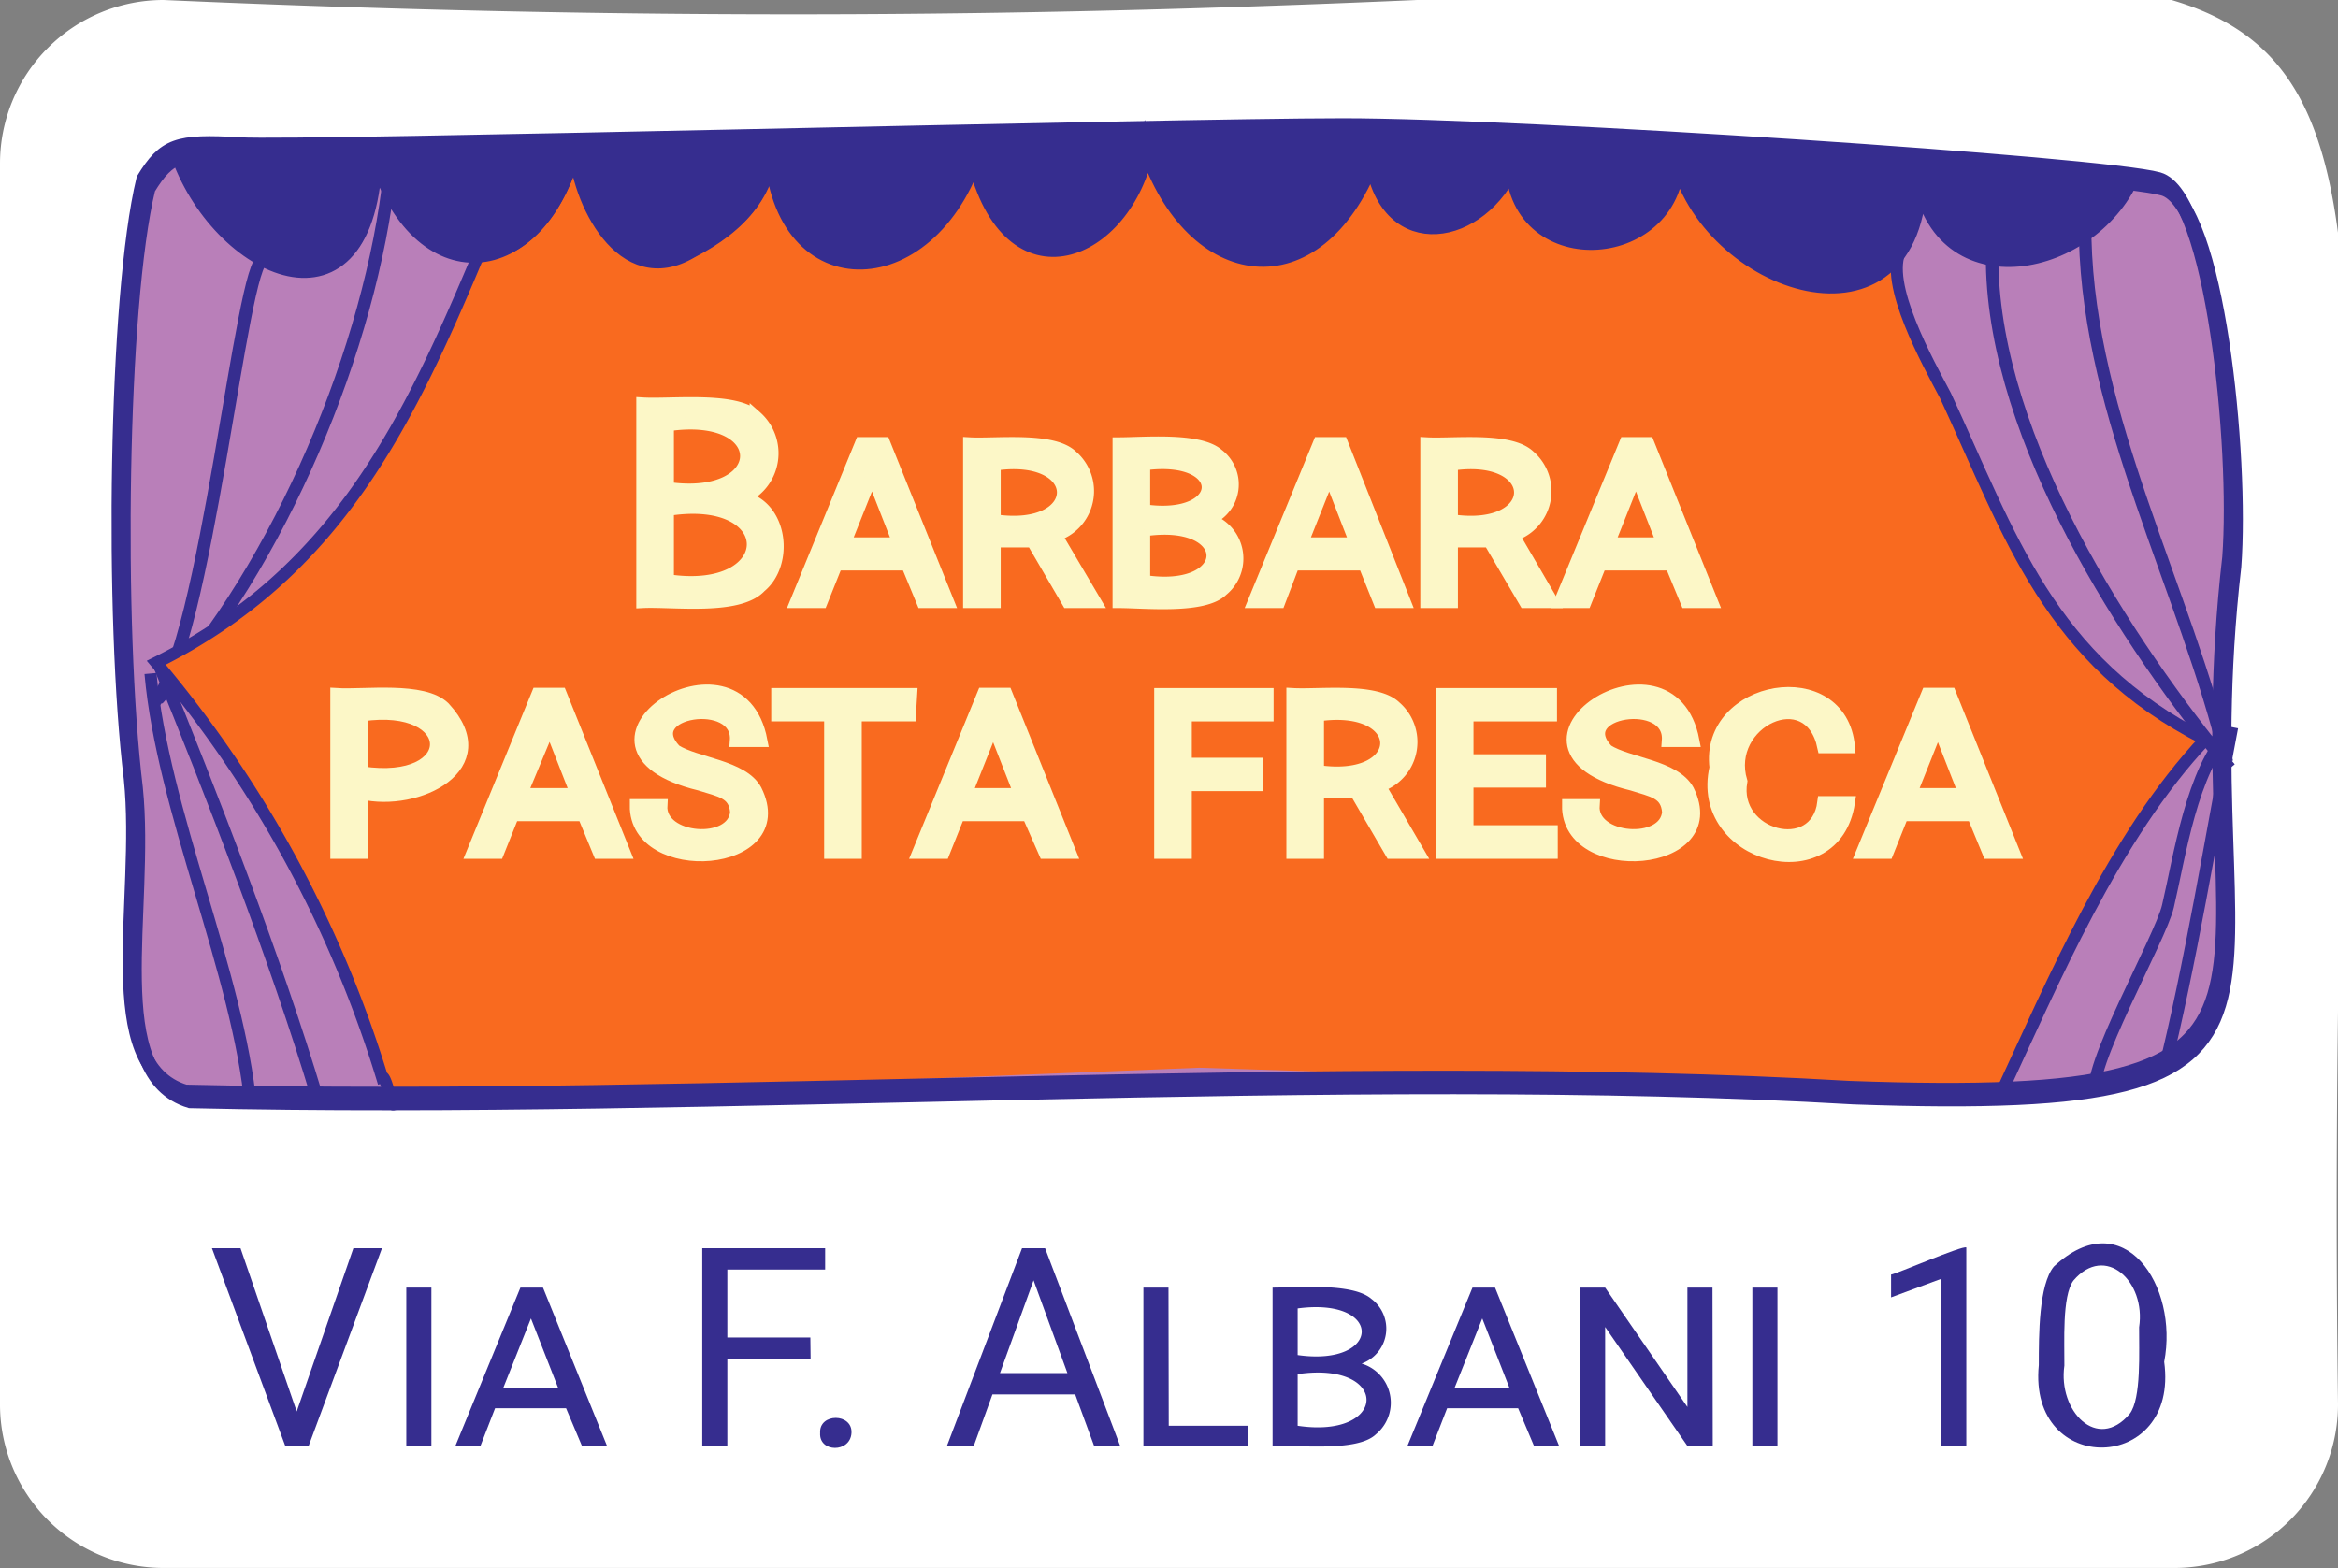 <svg xmlns="http://www.w3.org/2000/svg" viewBox="0 0 93.22 62.54"><rect x="0" y="0" width="93.22" height="62.54" fill="#808080" stroke="none"/><defs><style>.cls-1{fill:#fff;}.cls-2{fill:#b97fb9;}.cls-2,.cls-3,.cls-6,.cls-7,.cls-8{stroke:#362d8f;}.cls-2,.cls-8{stroke-width:0.57px;}.cls-3,.cls-6,.cls-7,.cls-8{fill:none;}.cls-3,.cls-9{stroke-width:0.5px;}.cls-4{fill:#f96a1f;}.cls-5{fill:#362d8f;}.cls-6{stroke-width:0.48px;}.cls-7{stroke-width:0.6px;}.cls-9{fill:#fcf7c7;stroke:#fcf7c7;}</style></defs><g id="insegna_2" data-name="insegna 2"><path class="cls-1" d="M93.22,56a6.52,6.52,0,0,1-6.52,6.53H6.52A6.52,6.52,0,0,1,0,56V6.52A6.52,6.52,0,0,1,6.52,0C108.7,4.56,92.17-22.09,93.22,56Z"/><path class="cls-2" d="M5.91,7.52C4.78,12.2,4.63,25,5.41,31.42c.5,4.88-1.33,11.43,2.17,12.49,20.82.48,46.2-1.33,66.33-.15,20.65.74,13.14-3.56,15.17-21.17.33-4.41-.67-14.46-2.83-15.07S60.91,5.39,53.75,5.39s-41.5.91-44,.76S6.75,6.15,5.91,7.52Z"/><path class="cls-3" d="M79.43,10.51c.12,7.1,5.38,15.15,9.48,20.13"/><path class="cls-3" d="M83.14,9.5c.17,7.21,4,14,5.65,20.89"/><path class="cls-3" d="M15.54,6.89c-.73,6.86-4.34,15.65-9.25,21"/><path class="cls-3" d="M10.5,10.36C9.64,10.27,8.21,25.75,6.16,28"/><path class="cls-4" d="M47.82,42.58,15.61,43.87c-.07.14-.29-1.15-.46-1.09a47,47,0,0,0-9-16.52C15.8,21.68,16.24,13.61,21.64,6.2c13.22-1,40.06-1.13,53.14.43-.71,1.32,2.07,7.7,2.75,9,2.6,5.62,4.11,10.53,10.37,13.72C84.25,33.18,81.84,39,79.68,43.6Z"/><path class="cls-5" d="M85.32,7c-1.61,4-7.83,5.24-8.56.15-.1,7.31-8.55,4.45-9.69-.77.12,4.24-6.36,4.79-6.53.37-1.25,2.93-5,3.65-5.61-.17-2.22,5.65-7.18,4.93-9-.49-.84,4.21-5.48,6.19-6.87.43-2,5.66-8.18,5.54-8.11-1,.11,2.21-1.21,3.63-3.16,4.67-2.7,1.62-4.49-2-4.6-4.21-1.42,5.59-6.32,6-8,.31C15,13.84,8.85,11,7.26,6.18,26.06,4.76,66.1,4.59,85.32,7Z"/><path class="cls-6" d="M19.23,9.8c-2.89,6.93-5.71,13-13,16.63a46.9,46.9,0,0,1,9,16.52c.17-.06.39,1.23.46,1.08"/><path class="cls-6" d="M6.29,26.4C8.44,31.67,11,38.26,12.65,43.77"/><path class="cls-6" d="M6,26.86c.48,5.45,3.52,12,4,17.3"/><path class="cls-6" d="M79.71,43.77c2.17-4.67,4.58-10.41,8.22-14.28-6.25-3.18-7.76-8.1-10.36-13.71-.68-1.29-2.49-4.51-1.78-5.83"/><path class="cls-6" d="M88.91,29.14c-1.52,1.59-2,5-2.47,7-.29,1.27-3.37,6.66-2.87,7.51"/><path class="cls-6" d="M89,29c-.83,4.32-1.67,9.51-2.75,13.82"/><path class="cls-7" d="M85.1,6.85c-1.6,4-7.83,5.23-8.56.14-.1,7.31-8.55,4.46-9.68-.76.11,4.24-6.37,4.78-6.54.36-1.25,2.93-5,3.65-5.6-.17-2.23,5.65-7.18,4.93-9-.48-.84,4.21-5.47,6.19-6.86.42-2,5.67-8.18,5.54-8.11-1C30.82,7.57,29.5,9,27.55,10c-2.71,1.62-4.49-2-4.6-4.21-1.43,5.59-6.33,6-8,.31-.17,7.61-6.3,4.73-7.89-.06"/><path class="cls-8" d="M5.72,7.15c-1.13,4.68-1.28,17.51-.5,23.91.5,4.87-1.33,11.42,2.17,12.48,20.82.49,46.2-1.33,66.33-.15,20.65.75,13.14-3.56,15.17-21.16.33-4.42-.67-14.47-2.83-15.08S60.72,5,53.56,5s-41.5.91-44,.76S6.56,5.78,5.72,7.15Z"/></g><g id="testo_2" data-name="testo 2"><path class="cls-9" d="M25.62,24v-7.9c1.14.07,3.71-.26,4.52.53a1.93,1.93,0,0,1-.52,3.22c1.56.34,1.8,2.63.69,3.54C29.45,24.32,26.81,23.94,25.62,24Zm1-4.53c4.14.6,4.23-3.15,0-2.52Zm0,.84v2.84C31.11,23.83,31.2,19.62,26.66,20.32Z"/><path class="cls-9" d="M36.17,22.5H33.35L32.75,24h-1l2.59-6.32h.91L37.79,24h-1Zm-2.5-.82h2.18l-1.08-2.76Z"/><path class="cls-9" d="M41.17,21.58H39.65V24h-1V17.69c1.06.06,3.32-.24,4.09.51a1.84,1.84,0,0,1-.65,3.14L43.66,24V24H42.58Zm-1.52-.82c3.65.54,3.66-2.78,0-2.24Z"/><path class="cls-9" d="M44.61,24V17.69c1,0,3.19-.21,3.94.44a1.49,1.49,0,0,1-.39,2.59,1.62,1.62,0,0,1,.57,2.81C48,24.26,45.62,24,44.61,24Zm1-3.64c3.36.49,3.45-2.32,0-1.85Zm0,.77v2.05C49.25,23.74,49.29,20.59,45.61,21.14Z"/><path class="cls-9" d="M54.4,22.5H51.57L51,24H50l2.6-6.32h.9L56,24H55Zm-2.5-.82h2.17L53,18.92Z"/><path class="cls-9" d="M59.39,21.58H57.88V24h-1V17.69c1.06.06,3.33-.24,4.1.51a1.84,1.84,0,0,1-.65,3.14L61.88,24V24H60.81Zm-1.51-.82c3.65.54,3.65-2.78,0-2.24Z"/><path class="cls-9" d="M66.63,22.5H63.81L63.21,24h-1l2.6-6.32h.9L68.25,24h-1Zm-2.5-.82h2.18l-1.08-2.76Z"/><path class="cls-9" d="M14.42,31.63V34h-1V27.69c1.1.07,3.47-.28,4.29.54C19.86,30.56,16.65,32.15,14.42,31.63Zm0-.82c4,.6,3.93-2.87,0-2.29Z"/><path class="cls-9" d="M23.27,32.5H20.45L19.85,34h-1l2.59-6.32h.91L24.89,34h-1Zm-2.5-.82H23l-1.08-2.76Z"/><path class="cls-9" d="M29.36,32.39c-.06-.79-.64-.85-1.46-1.11-6.13-1.48,1.55-6.47,2.45-1.74h-1c.14-1.83-3.94-1.2-2.43.39.82.53,2.69.62,3.21,1.59,1.54,3.09-4.8,3.54-4.77.6h1C26.27,33.55,29.25,33.77,29.36,32.39Z"/><path class="cls-9" d="M36.27,28.52H34.11V34h-1V28.52H31v-.83h5.32Z"/><path class="cls-9" d="M41,32.5H38.22L37.62,34h-1l2.59-6.32h.91L42.66,34h-1Zm-2.5-.82h2.18l-1.08-2.76Z"/><path class="cls-9" d="M50.1,31.3H47.27V34h-1V27.69h4.26v.83H47.27v1.95H50.1Z"/><path class="cls-9" d="M54.06,31.58H52.54V34h-1V27.69c1.06.06,3.32-.24,4.09.51A1.84,1.84,0,0,1,55,31.34L56.55,34v0H55.47Zm-1.52-.82c3.65.54,3.66-2.78,0-2.24Z"/><path class="cls-9" d="M61.39,31.16H58.5v2h3.36V34H57.5V27.69h4.33v.83H58.5v1.81h2.89Z"/><path class="cls-9" d="M66.52,32.39c-.06-.79-.64-.85-1.45-1.11-6.13-1.48,1.54-6.47,2.44-1.74h-1c.14-1.83-3.93-1.2-2.43.39.82.53,2.69.62,3.22,1.59,1.53,3.09-4.81,3.54-4.77.6h1C63.43,33.55,66.41,33.77,66.52,32.39Z"/><path class="cls-9" d="M73.71,32c-.55,3.67-6.12,2.19-5.3-1.39-.4-3.29,5-4.22,5.3-.82h-1c-.56-2.66-4-1-3.29,1.37-.39,2.21,3,3.11,3.29.84Z"/><path class="cls-9" d="M78.67,32.5H75.85L75.25,34h-1l2.6-6.32h.9L80.29,34h-1Zm-2.5-.82h2.18l-1.08-2.76Z"/><path class="cls-5" d="M11.83,56.29l2.26-6.51h1.14l-2.93,7.9h-.92l-2.93-7.9H9.59Z"/><path class="cls-5" d="M17.2,57.68h-1V51.35h1Z"/><path class="cls-5" d="M22.57,56.16H19.74l-.59,1.52h-1l2.6-6.33h.9l2.56,6.33h-1Zm-2.5-.82h2.18l-1.08-2.76Z"/><path class="cls-5" d="M32.32,54.19H29v3.49H28v-7.9h4.9v.85H29v2.71h3.31Z"/><path class="cls-5" d="M32.7,57.15c-.05-.81,1.3-.8,1.25,0S32.65,57.93,32.7,57.15Z"/><path class="cls-5" d="M42.87,55.61h-3.3l-.75,2.07H37.75l3-7.9h.92l3,7.9H43.63Zm-3-.85h2.69l-1.35-3.7Z"/><path class="cls-5" d="M46.6,56.86h3.17v.82H45.59V51.35h1Z"/><path class="cls-5" d="M50.74,57.68V51.35c1,0,3.19-.2,3.94.45a1.48,1.48,0,0,1-.39,2.58,1.63,1.63,0,0,1,.57,2.82C54.11,57.92,51.76,57.61,50.74,57.68Zm1-3.64c3.36.48,3.45-2.32,0-1.86Zm0,.76v2.06C55.38,57.4,55.42,54.26,51.74,54.8Z"/><path class="cls-5" d="M60.53,56.16H57.7l-.59,1.52h-1l2.6-6.33h.9l2.56,6.33h-1ZM58,55.34h2.18l-1.08-2.76Z"/><path class="cls-5" d="M68.29,57.68h-1L64,52.92v4.76H63V51.35h1l3.28,4.76V51.35h1Z"/><path class="cls-5" d="M70.87,57.68h-1V51.35h1Z"/><path class="cls-5" d="M78.4,57.68h-1V51l-2,.74v-.91c.15,0,2.87-1.18,3-1.08Z"/><path class="cls-5" d="M86.29,54.31c.61,4.47-5.44,4.6-5,.13,0-1.2,0-3.2.6-3.93C84.67,47.92,86.88,51.28,86.29,54.31Zm-1-1.38c.28-1.83-1.35-3.35-2.62-1.86-.46.62-.35,2.49-.36,3.39-.26,1.81,1.31,3.45,2.6,1.93C85.39,55.78,85.28,53.84,85.29,52.93Z"/></g></svg>